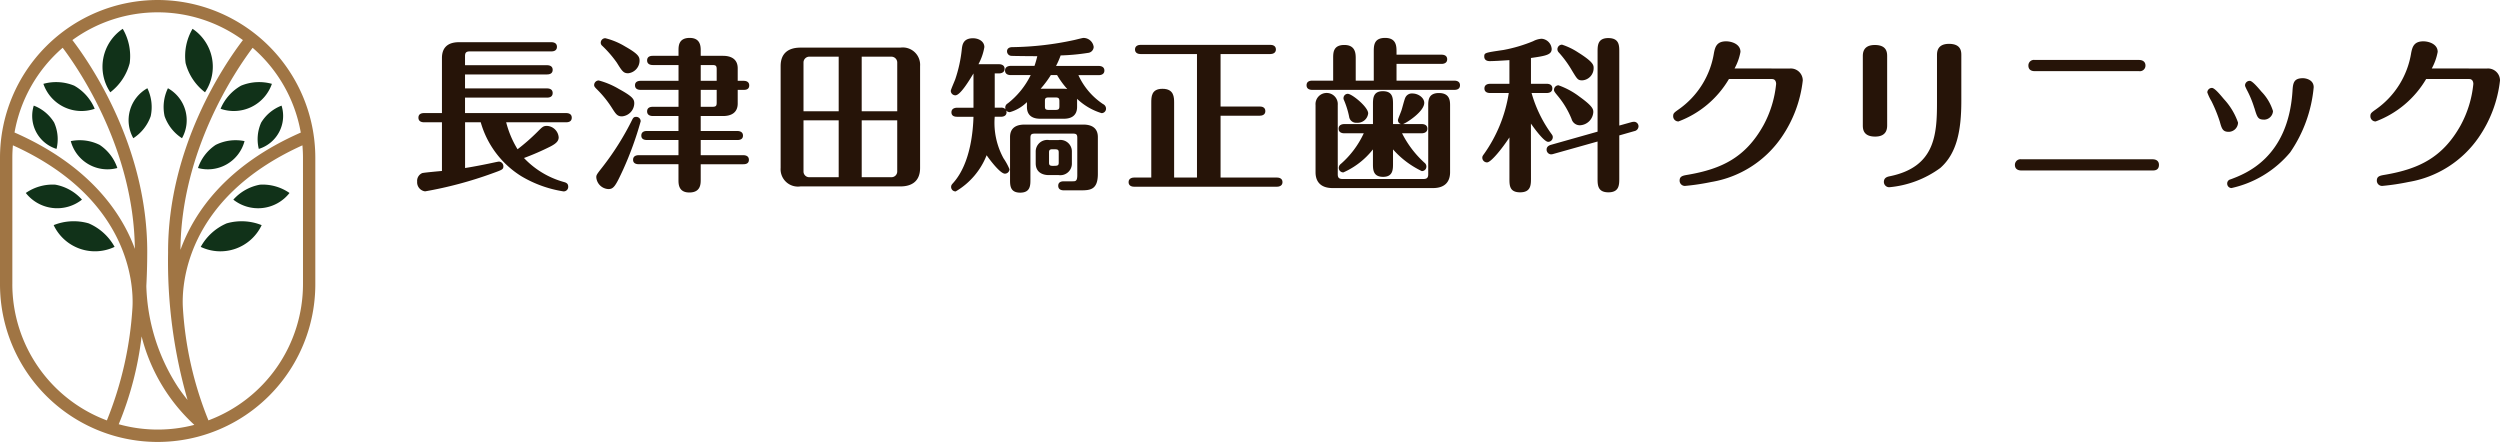 <svg id="logo" xmlns="http://www.w3.org/2000/svg" width="197.737" height="34.955" viewBox="0 0 197.737 34.955">
  <g id="グループ_2019" data-name="グループ 2019">
    <path id="パス_3981" data-name="パス 3981" d="M135.23,557.312a4.261,4.261,0,0,1,2.053,1.86,3.612,3.612,0,0,1-4.819-1.72A4.262,4.262,0,0,1,135.23,557.312Z" transform="translate(-128.219 -539.646)" fill="#113219"/>
    <path id="パス_3982" data-name="パス 3982" d="M128.814,549.283a3.724,3.724,0,0,1,2.112,1.185,3.158,3.158,0,0,1-4.442-.527A3.725,3.725,0,0,1,128.814,549.283Z" transform="translate(-124.443 -534.678)" fill="#113219"/>
    <path id="パス_3983" data-name="パス 3983" d="M150.327,530.824a3.422,3.422,0,0,1-1.377,1.746,2.9,2.9,0,0,1,1.112-3.953A3.419,3.419,0,0,1,150.327,530.824Z" transform="translate(-138.406 -521.638)" fill="#113219"/>
    <path id="パス_3984" data-name="パス 3984" d="M138.418,540.143a3.541,3.541,0,0,1,1.4,1.829,3,3,0,0,1-3.682-2.128A3.542,3.542,0,0,1,138.418,540.143Z" transform="translate(-130.537 -528.683)" fill="#113219"/>
    <path id="パス_3985" data-name="パス 3985" d="M129.643,533.688a3.219,3.219,0,0,1,.189,2.085,2.73,2.73,0,0,1-1.8-3.423A3.221,3.221,0,0,1,129.643,533.688Z" transform="translate(-125.361 -523.996)" fill="#113219"/>
    <path id="パス_3986" data-name="パス 3986" d="M145.118,518.575a4.259,4.259,0,0,1-1.535,2.306,3.611,3.611,0,0,1,.985-5.02A4.26,4.26,0,0,1,145.118,518.575Z" transform="translate(-134.859 -513.582)" fill="#113219"/>
    <path id="パス_3987" data-name="パス 3987" d="M132.7,527.578a3.758,3.758,0,0,1,1.62,1.828,3.186,3.186,0,0,1-4.058-1.972A3.757,3.757,0,0,1,132.7,527.578Z" transform="translate(-126.83 -520.802)" fill="#113219"/>
    <g id="グループ_1813" data-name="グループ 1813" transform="translate(12.928 2.278)">
      <path id="パス_3974" data-name="パス 3974" d="M166.079,557.312a4.259,4.259,0,0,0-2.052,1.86,3.611,3.611,0,0,0,4.819-1.72A4.262,4.262,0,0,0,166.079,557.312Z" transform="translate(-161.078 -541.923)" fill="#113219"/>
      <path id="パス_3975" data-name="パス 3975" d="M173.14,549.283a3.724,3.724,0,0,0-2.112,1.185,3.159,3.159,0,0,0,4.443-.527A3.725,3.725,0,0,0,173.14,549.283Z" transform="translate(-165.5 -536.955)" fill="#113219"/>
      <path id="パス_3976" data-name="パス 3976" d="M156.116,530.824a3.421,3.421,0,0,0,1.377,1.746,2.9,2.9,0,0,0-1.113-3.953A3.42,3.42,0,0,0,156.116,530.824Z" transform="translate(-156.026 -523.916)" fill="#113219"/>
      <path id="パス_3977" data-name="パス 3977" d="M164.839,540.143a3.541,3.541,0,0,0-1.4,1.829,3,3,0,0,0,3.682-2.128A3.541,3.541,0,0,0,164.839,540.143Z" transform="translate(-160.707 -530.961)" fill="#113219"/>
      <path id="パス_3978" data-name="パス 3978" d="M176.519,533.688a3.219,3.219,0,0,0-.189,2.085,2.73,2.73,0,0,0,1.8-3.423A3.222,3.222,0,0,0,176.519,533.688Z" transform="translate(-168.788 -526.273)" fill="#113219"/>
      <path id="パス_3979" data-name="パス 3979" d="M160.687,518.575a4.259,4.259,0,0,0,1.535,2.306,3.611,3.611,0,0,0-.985-5.02A4.262,4.262,0,0,0,160.687,518.575Z" transform="translate(-158.935 -515.86)" fill="#113219"/>
      <path id="パス_3980" data-name="パス 3980" d="M169.91,527.578a3.759,3.759,0,0,0-1.62,1.828,3.186,3.186,0,0,0,4.058-1.972A3.756,3.756,0,0,0,169.91,527.578Z" transform="translate(-163.771 -523.08)" fill="#113219"/>
    </g>
    <path id="パス_3988" data-name="パス 3988" d="M133.414,509.679a12.484,12.484,0,0,0-12.47,12.47v10.015a12.47,12.47,0,1,0,24.94,0V522.149A12.484,12.484,0,0,0,133.414,509.679Zm11.32,10.486c-5.883,2.584-8.433,6.287-9.517,9.279.054-7.89,4.411-14.262,5.708-15.985A11.49,11.49,0,0,1,144.734,520.165Zm-4.576-7.316c-1.383,1.806-5.954,8.415-5.92,16.832a39.549,39.549,0,0,0,1.541,11.633c-.245-.3-.5-.636-.761-1.022a15.433,15.433,0,0,1-2.5-7.983c.043-.828.069-1.7.072-2.628.034-8.417-4.537-15.026-5.921-16.832a11.459,11.459,0,0,1,13.488,0Zm-14.255.61c1.294,1.717,5.624,8.052,5.707,15.906-.038-.1-.075-.209-.117-.315-1.054-2.654-3.541-6.319-9.4-8.89A11.491,11.491,0,0,1,125.9,513.459Zm-3.983,18.7V522.149c0-.329.017-.654.045-.976,9.3,4.206,9.546,11.118,9.458,12.792a28.334,28.334,0,0,1-2.025,8.967A11.513,11.513,0,0,1,121.919,532.164Zm8.415,11.072a26.156,26.156,0,0,0,1.809-6.947,14.254,14.254,0,0,0,4.171,7,11.475,11.475,0,0,1-5.981-.051Zm14.574-11.072a11.512,11.512,0,0,1-7.478,10.769A28.075,28.075,0,0,1,135.408,534c-.093-1.616.091-8.593,9.456-12.826.027.322.044.647.044.976Z" transform="translate(-120.944 -509.679)" fill="#a07544"/>
  </g>
  <g id="クリニック名" transform="translate(33 3)">
    <path id="パス_3989" data-name="パス 3989" d="M213.341,567.305a7.7,7.7,0,0,0,.9,2.133,15.831,15.831,0,0,0,1.548-1.353c.416-.416.482-.494.781-.494a.979.979,0,0,1,.923.9c0,.26-.143.468-.65.728a20.5,20.5,0,0,1-2.094.911,6.862,6.862,0,0,0,3.161,1.9c.247.065.338.169.338.377a.357.357,0,0,1-.377.364,9.3,9.3,0,0,1-3.33-1.2,7.4,7.4,0,0,1-3.212-4.266H210.09v3.616c.533-.078,1.535-.274,1.834-.338.2-.039.767-.169.845-.169a.369.369,0,0,1,.351.364c0,.26-.091.286-.884.572a31.315,31.315,0,0,1-5.307,1.418A.722.722,0,0,1,206.3,572a.666.666,0,0,1,.4-.676c.117-.039,1.418-.156,1.561-.169v-3.85h-1.418c-.143,0-.442-.039-.442-.364s.286-.364.442-.364h1.418V562.22c0-.715.351-1.249,1.353-1.249h7.3c.143,0,.442.039.442.364s-.286.364-.442.364h-6.451c-.312,0-.377.13-.377.378v.715h6.49c.143,0,.442.039.442.364s-.286.365-.442.365h-6.49v1.106h6.49c.143,0,.442.039.442.364s-.286.364-.442.364h-6.49v1.223h8c.143,0,.442.039.442.364s-.286.364-.442.364Z" transform="translate(-206.305 -560.633)" fill="#261408"/>
    <path id="パス_3990" data-name="パス 3990" d="M235.818,566.515c-.364,0-.482-.182-.781-.65a8.4,8.4,0,0,0-1.209-1.5c-.169-.169-.209-.234-.209-.325a.364.364,0,0,1,.364-.364,6.281,6.281,0,0,1,1.6.676c1.118.611,1.209.819,1.209,1.145A1.055,1.055,0,0,1,235.818,566.515Zm1.482.39a26.487,26.487,0,0,1-1.378,3.8c-.6,1.3-.755,1.561-1.171,1.561a1.01,1.01,0,0,1-.963-.937c0-.182.052-.247.521-.846a21.737,21.737,0,0,0,2.328-3.719c.091-.17.156-.209.312-.209A.349.349,0,0,1,237.3,566.9Zm-1-3.8c-.351,0-.468-.156-.884-.833a8.847,8.847,0,0,0-1.158-1.339.317.317,0,0,1-.117-.234.356.356,0,0,1,.364-.365,5.565,5.565,0,0,1,1.561.651c1.106.624,1.145.845,1.145,1.145A1.01,1.01,0,0,1,236.3,563.107Zm3.993,1.314h-3c-.156,0-.442-.039-.442-.364,0-.3.273-.351.442-.351h3v-1.249H238.25c-.156,0-.442-.052-.442-.364s.26-.364.442-.364h2.042v-.417c0-.351,0-1,.885-1,.858,0,.871.676.871,1v.417h1.769c.6,0,1.157.234,1.157.988v.989h.468c.1,0,.442.013.442.364s-.325.351-.442.351h-.468V565.5c0,.7-.481.988-1.157.988h-1.769v1.183h2.888c.143,0,.455.039.455.364s-.3.351-.455.351h-2.888v1.2h3.369c.143,0,.442.039.442.364s-.286.351-.442.351h-3.369v1.235c0,.339-.013,1-.9,1-.859,0-.859-.677-.859-1V570.3h-3.135c-.169,0-.455-.039-.455-.351s.273-.364.455-.364h3.135v-1.2h-2.484c-.13,0-.455-.013-.455-.351s.312-.364.455-.364h2.484v-1.183H238.25c-.156,0-.442-.052-.442-.364s.26-.364.442-.364h2.042Zm1.756-.715h1.262v-.911c0-.26-.052-.338-.338-.338h-.924Zm0,2.054h.924c.286,0,.338-.078.338-.338v-1h-1.262Z" transform="translate(-219.625 -560.311)" fill="#261408"/>
    <path id="パス_3991" data-name="パス 3991" d="M273.438,571.329c0,1.053-.663,1.457-1.561,1.457h-7.908a1.371,1.371,0,0,1-1.561-1.457v-8.064c0-1.053.663-1.457,1.561-1.457h7.908a1.372,1.372,0,0,1,1.561,1.457ZM267,566.842v-4.318h-2.354a.462.462,0,0,0-.429.442v3.876Zm-2.783.715v4.071a.451.451,0,0,0,.429.429H267v-4.5Zm7.414-.715v-3.876a.464.464,0,0,0-.442-.442H268.82v4.318Zm-2.81.715v4.5h2.367a.453.453,0,0,0,.442-.429v-4.071Z" transform="translate(-233.664 -561.041)" fill="#261408"/>
    <path id="パス_3992" data-name="パス 3992" d="M292.156,565.826h.494a.457.457,0,0,1,.364.13.3.3,0,0,1-.027-.143.378.378,0,0,1,.2-.325A6.383,6.383,0,0,0,295,563.25h-1.587c-.156,0-.442-.052-.442-.364s.3-.364.442-.364H295.3a7.787,7.787,0,0,0,.221-.767c-.429,0-1.873-.013-2.029-.026a.359.359,0,0,1-.364-.364c0-.169.117-.325.416-.325a24.356,24.356,0,0,0,4.878-.559c.078-.013.663-.169.741-.169a.812.812,0,0,1,.819.715.493.493,0,0,1-.455.468,16.681,16.681,0,0,1-2.159.2,6.283,6.283,0,0,1-.364.832h3.382c.13,0,.442.039.442.364s-.312.364-.442.364h-1.613a5.474,5.474,0,0,0,1.951,2.289.4.4,0,0,1,.234.351.353.353,0,0,1-.351.365,4.842,4.842,0,0,1-1.938-1.132v.637c0,.677-.442.937-1.041.937h-1.885c-.378,0-1.041-.1-1.041-.937v-.377a3.122,3.122,0,0,1-1.353.794.375.375,0,0,1-.286-.13.566.566,0,0,1,.027.13c0,.325-.3.364-.442.364h-.494a5.839,5.839,0,0,0,.7,3.291,4.677,4.677,0,0,1,.468.859.361.361,0,0,1-.364.351c-.39,0-1.275-1.21-1.444-1.457a5.759,5.759,0,0,1-2.445,2.861.353.353,0,0,1-.364-.351c0-.143.065-.208.169-.325,1.417-1.586,1.573-4.3,1.6-5.228h-1.3c-.143,0-.443-.026-.443-.351s.312-.364.443-.364h1.3V563.12c-.377.625-1.053,1.73-1.431,1.73a.361.361,0,0,1-.364-.351c0-.091.3-.768.351-.91a10.758,10.758,0,0,0,.52-2.38c.039-.325.091-.872.885-.872.468,0,.9.26.9.7a4.352,4.352,0,0,1-.468,1.353h1.626c.156,0,.442.052.442.364s-.3.364-.442.364h-.338Zm3.161,2.054c-.273,0-.339.078-.339.352v3.277c0,.455,0,1.04-.806,1.04s-.806-.572-.806-1.04v-3.356c0-.78.559-.988,1.144-.988h4.657c.663,0,1.145.273,1.145.988v2.913c0,1.275-.625,1.3-1.379,1.3h-1.314c-.156,0-.442-.039-.442-.364s.3-.351.442-.351h.689c.234,0,.377,0,.377-.494v-2.926c0-.26-.052-.352-.338-.352Zm1.9.507a.912.912,0,0,1,1.04.937v.9a.914.914,0,0,1-1.04.936h-.78c-.507,0-1.041-.221-1.041-.936v-.9a.915.915,0,0,1,1.041-.937Zm.416-4.058a2.224,2.224,0,0,1,.26.026,6.771,6.771,0,0,1-.806-1.106h-.494a8.224,8.224,0,0,1-.806,1.08Zm-.364,1.014c0-.234-.027-.325-.325-.325h-.507c-.3,0-.312.1-.312.325v.338c0,.234.013.325.313.325h.507c.3,0,.325-.091.325-.325Zm-.052,4.032c0-.26-.1-.26-.494-.26-.247,0-.273.1-.273.26v.793c0,.156.026.26.273.26.39,0,.494,0,.494-.26Z" transform="translate(-246.477 -560.311)" fill="#261408"/>
    <path id="パス_3993" data-name="パス 3993" d="M327.856,571.873c.156,0,.443.052.443.364s-.3.364-.443.364H316.567c-.156,0-.442-.052-.442-.364s.3-.364.442-.364h1.353v-5.9c0-.481,0-1.118.884-1.118.923,0,.923.677.923,1.118v5.9h1.808v-9.767h-4.461c-.156,0-.442-.052-.442-.364s.3-.364.442-.364h10.262c.156,0,.442.052.442.364s-.3.364-.442.364H323.4v4.149h3.1c.169,0,.442.052.442.364s-.286.364-.442.364h-3.1v4.89Z" transform="translate(-259.86 -560.831)" fill="#261408"/>
    <path id="パス_3994" data-name="パス 3994" d="M348.912,563.692v-2.276c0-.494,0-1.106.9-1.106s.9.676.9,1.106v.221h3.564c.169,0,.442.052.442.364s-.286.364-.442.364h-3.564v1.326h4.578c.143,0,.442.039.442.364s-.286.364-.442.364h-11.25c-.143,0-.443-.039-.443-.364s.286-.364.443-.364H345.7v-1.769c0-.442,0-1.054.885-1.054s.9.69.9,1.054v1.769Zm-2.848,7.4c0,.234.065.377.377.377h6.4c.3,0,.378-.13.378-.377V565.67c0-.4,0-1,.845-1,.884,0,.884.651.884,1v5.267c0,.689-.351,1.249-1.353,1.249H345.66c-.988,0-1.353-.546-1.353-1.249v-5.32a.881.881,0,1,1,1.756,0Zm4.37-.833c0,.442,0,1.04-.781,1.04-.806,0-.806-.585-.806-1.04v-1.132a6.138,6.138,0,0,1-2.341,1.821.361.361,0,0,1-.364-.351.41.41,0,0,1,.17-.325,7.249,7.249,0,0,0,1.808-2.419h-1.548c-.156,0-.442-.052-.442-.364s.3-.364.442-.364h2.276v-1.548c0-.468,0-1.053.78-1.053.806,0,.806.572.806,1.053v1.548h.637a.319.319,0,0,1-.247-.313c0-.091.234-.624.286-.793.065-.2.234-.885.312-1.014a.563.563,0,0,1,.546-.3c.468,0,.937.339.937.741,0,.676-1.353,1.561-1.678,1.678h1.483c.156,0,.442.052.442.364s-.3.364-.442.364h-1.561a8.009,8.009,0,0,0,1.769,2.328.378.378,0,0,1,.156.3.355.355,0,0,1-.364.364,7.156,7.156,0,0,1-2.276-1.717Zm-3.473-3.732a6.755,6.755,0,0,0-.429-1.353.188.188,0,0,1-.013-.091.339.339,0,0,1,.339-.352c.325,0,1.612,1.041,1.612,1.548a.836.836,0,0,1-.9.741A.558.558,0,0,1,346.961,566.528Z" transform="translate(-273.254 -560.311)" fill="#261408"/>
    <path id="パス_3995" data-name="パス 3995" d="M374.58,571.417c0,.52,0,1.118-.858,1.118s-.846-.572-.846-1.118v-3.226c-.559.858-1.456,1.977-1.769,1.977a.374.374,0,0,1-.377-.364c0-.117.039-.169.143-.312a11.308,11.308,0,0,0,1.951-4.812h-1.483c-.143,0-.442-.039-.442-.364s.312-.364.442-.364h1.534v-1.873c-.78.052-1.288.078-1.561.078-.429,0-.429-.312-.429-.351,0-.312.039-.312,1.535-.533a11.78,11.78,0,0,0,2.328-.69,1.645,1.645,0,0,1,.676-.195.864.864,0,0,1,.794.806c0,.455-.443.546-1.639.715v2.042h1.249c.143,0,.442.039.442.364s-.3.364-.442.364h-1.2a10.185,10.185,0,0,0,1.535,3.187c.117.156.143.208.143.312a.371.371,0,0,1-.364.364c-.313,0-1.028-.962-1.366-1.443Zm1.795-1.925a.669.669,0,0,1-.221.039.372.372,0,0,1-.338-.377c0-.273.26-.351.351-.378l3.681-1.04v-6.308c0-.494,0-1.093.845-1.093.872,0,.872.585.872,1.093v5.826l.975-.273a.92.92,0,0,1,.208-.026.359.359,0,0,1,.338.364.4.4,0,0,1-.338.377l-1.184.338v3.395c0,.507,0,1.106-.858,1.106s-.859-.585-.859-1.106v-2.913Zm.377-5.424a6.1,6.1,0,0,1,1.665.9c1.067.767,1.093,1,1.093,1.222a1.108,1.108,0,0,1-1.041,1.041.674.674,0,0,1-.676-.494,6.876,6.876,0,0,0-1.066-1.795c-.247-.3-.325-.39-.325-.507A.361.361,0,0,1,376.752,564.069Zm.286-3.212a5.251,5.251,0,0,1,1.249.6c1.249.78,1.249,1.027,1.249,1.261a.965.965,0,0,1-.9.962c-.351,0-.4-.1-.807-.767a8.5,8.5,0,0,0-1.041-1.431.378.378,0,0,1-.117-.26A.364.364,0,0,1,377.038,560.857Z" transform="translate(-286.488 -560.323)" fill="#261408"/>
    <path id="パス_3996" data-name="パス 3996" d="M409.437,562.99a.947.947,0,0,1,1.014.949,9.854,9.854,0,0,1-1.678,4.487,8.407,8.407,0,0,1-5.553,3.538,18.085,18.085,0,0,1-2.081.312.414.414,0,0,1-.429-.416c0-.351.247-.4.663-.468,2.627-.456,4.539-1.34,5.97-3.915a8.606,8.606,0,0,0,1-3.265c0-.143-.052-.39-.325-.39h-3.408a7.8,7.8,0,0,1-3.993,3.355.41.41,0,0,1-.417-.417c0-.221.065-.273.429-.533a6.743,6.743,0,0,0,2.8-4.487c.091-.429.2-.9.962-.9.417,0,1.132.208,1.132.833a4.33,4.33,0,0,1-.468,1.314Z" transform="translate(-300.861 -560.571)" fill="#261408"/>
    <path id="パス_3997" data-name="パス 3997" d="M431.4,567.637c0,.247,0,.923-.949.923-.976,0-.976-.637-.976-.91v-5.424c0-.247,0-.91.949-.91.975,0,.975.625.975.91Zm5.866-1.912c0,2.354-.351,4.162-1.665,5.319a8.053,8.053,0,0,1-4.032,1.522.421.421,0,0,1-.429-.416c0-.352.286-.416.481-.455,3.538-.729,3.72-3.239,3.72-5.8v-3.758c0-.247,0-.911.949-.911.975,0,.975.624.975.911Z" transform="translate(-315.135 -560.757)" fill="#261408"/>
    <path id="パス_3998" data-name="パス 3998" d="M463.841,571.568c.286,0,.507.13.507.442,0,.442-.364.442-.507.442H453.462c-.273,0-.507-.117-.507-.442a.442.442,0,0,1,.507-.442Zm-1.067-7.856c.273,0,.507.131.507.443a.442.442,0,0,1-.507.442h-8.246c-.3,0-.507-.13-.507-.442a.437.437,0,0,1,.507-.443Z" transform="translate(-326.586 -561.969)" fill="#261408"/>
    <path id="パス_3999" data-name="パス 3999" d="M483.645,569.964a11.263,11.263,0,0,0-.663-1.626,3.653,3.653,0,0,1-.325-.689.367.367,0,0,1,.364-.351c.221,0,.663.546.949.884a5.27,5.27,0,0,1,1.119,1.86.749.749,0,0,1-.742.729C483.879,570.77,483.8,570.523,483.645,569.964Zm7.427-2.718a10.817,10.817,0,0,1-1.86,5.15,8.415,8.415,0,0,1-4.643,2.822.347.347,0,0,1-.338-.351.331.331,0,0,1,.273-.339c1.171-.442,4.539-1.69,4.89-6.958.039-.638.078-1.041.832-1.041C490.4,566.53,491.072,566.621,491.072,567.246Zm-4.7,1.626a7.917,7.917,0,0,0-.6-1.444c-.117-.247-.13-.273-.13-.352a.371.371,0,0,1,.377-.338c.208,0,.69.585.924.858a3.823,3.823,0,0,1,.91,1.535.717.717,0,0,1-.676.676C486.662,569.807,486.611,569.652,486.377,568.871Z" transform="translate(-341.071 -563.344)" fill="#261408"/>
    <path id="パス_4000" data-name="パス 4000" d="M517.073,562.99a.947.947,0,0,1,1.015.949,9.854,9.854,0,0,1-1.678,4.487,8.407,8.407,0,0,1-5.553,3.538,18.1,18.1,0,0,1-2.082.312.414.414,0,0,1-.429-.416c0-.351.247-.4.663-.468,2.628-.456,4.539-1.34,5.97-3.915a8.606,8.606,0,0,0,1-3.265c0-.143-.052-.39-.325-.39h-3.408a7.8,7.8,0,0,1-3.993,3.355.41.41,0,0,1-.417-.417c0-.221.065-.273.429-.533a6.743,6.743,0,0,0,2.8-4.487c.091-.429.2-.9.962-.9.417,0,1.132.208,1.132.833a4.329,4.329,0,0,1-.468,1.314Z" transform="translate(-353.351 -560.571)" fill="#261408"/>
  </g>
</svg>
